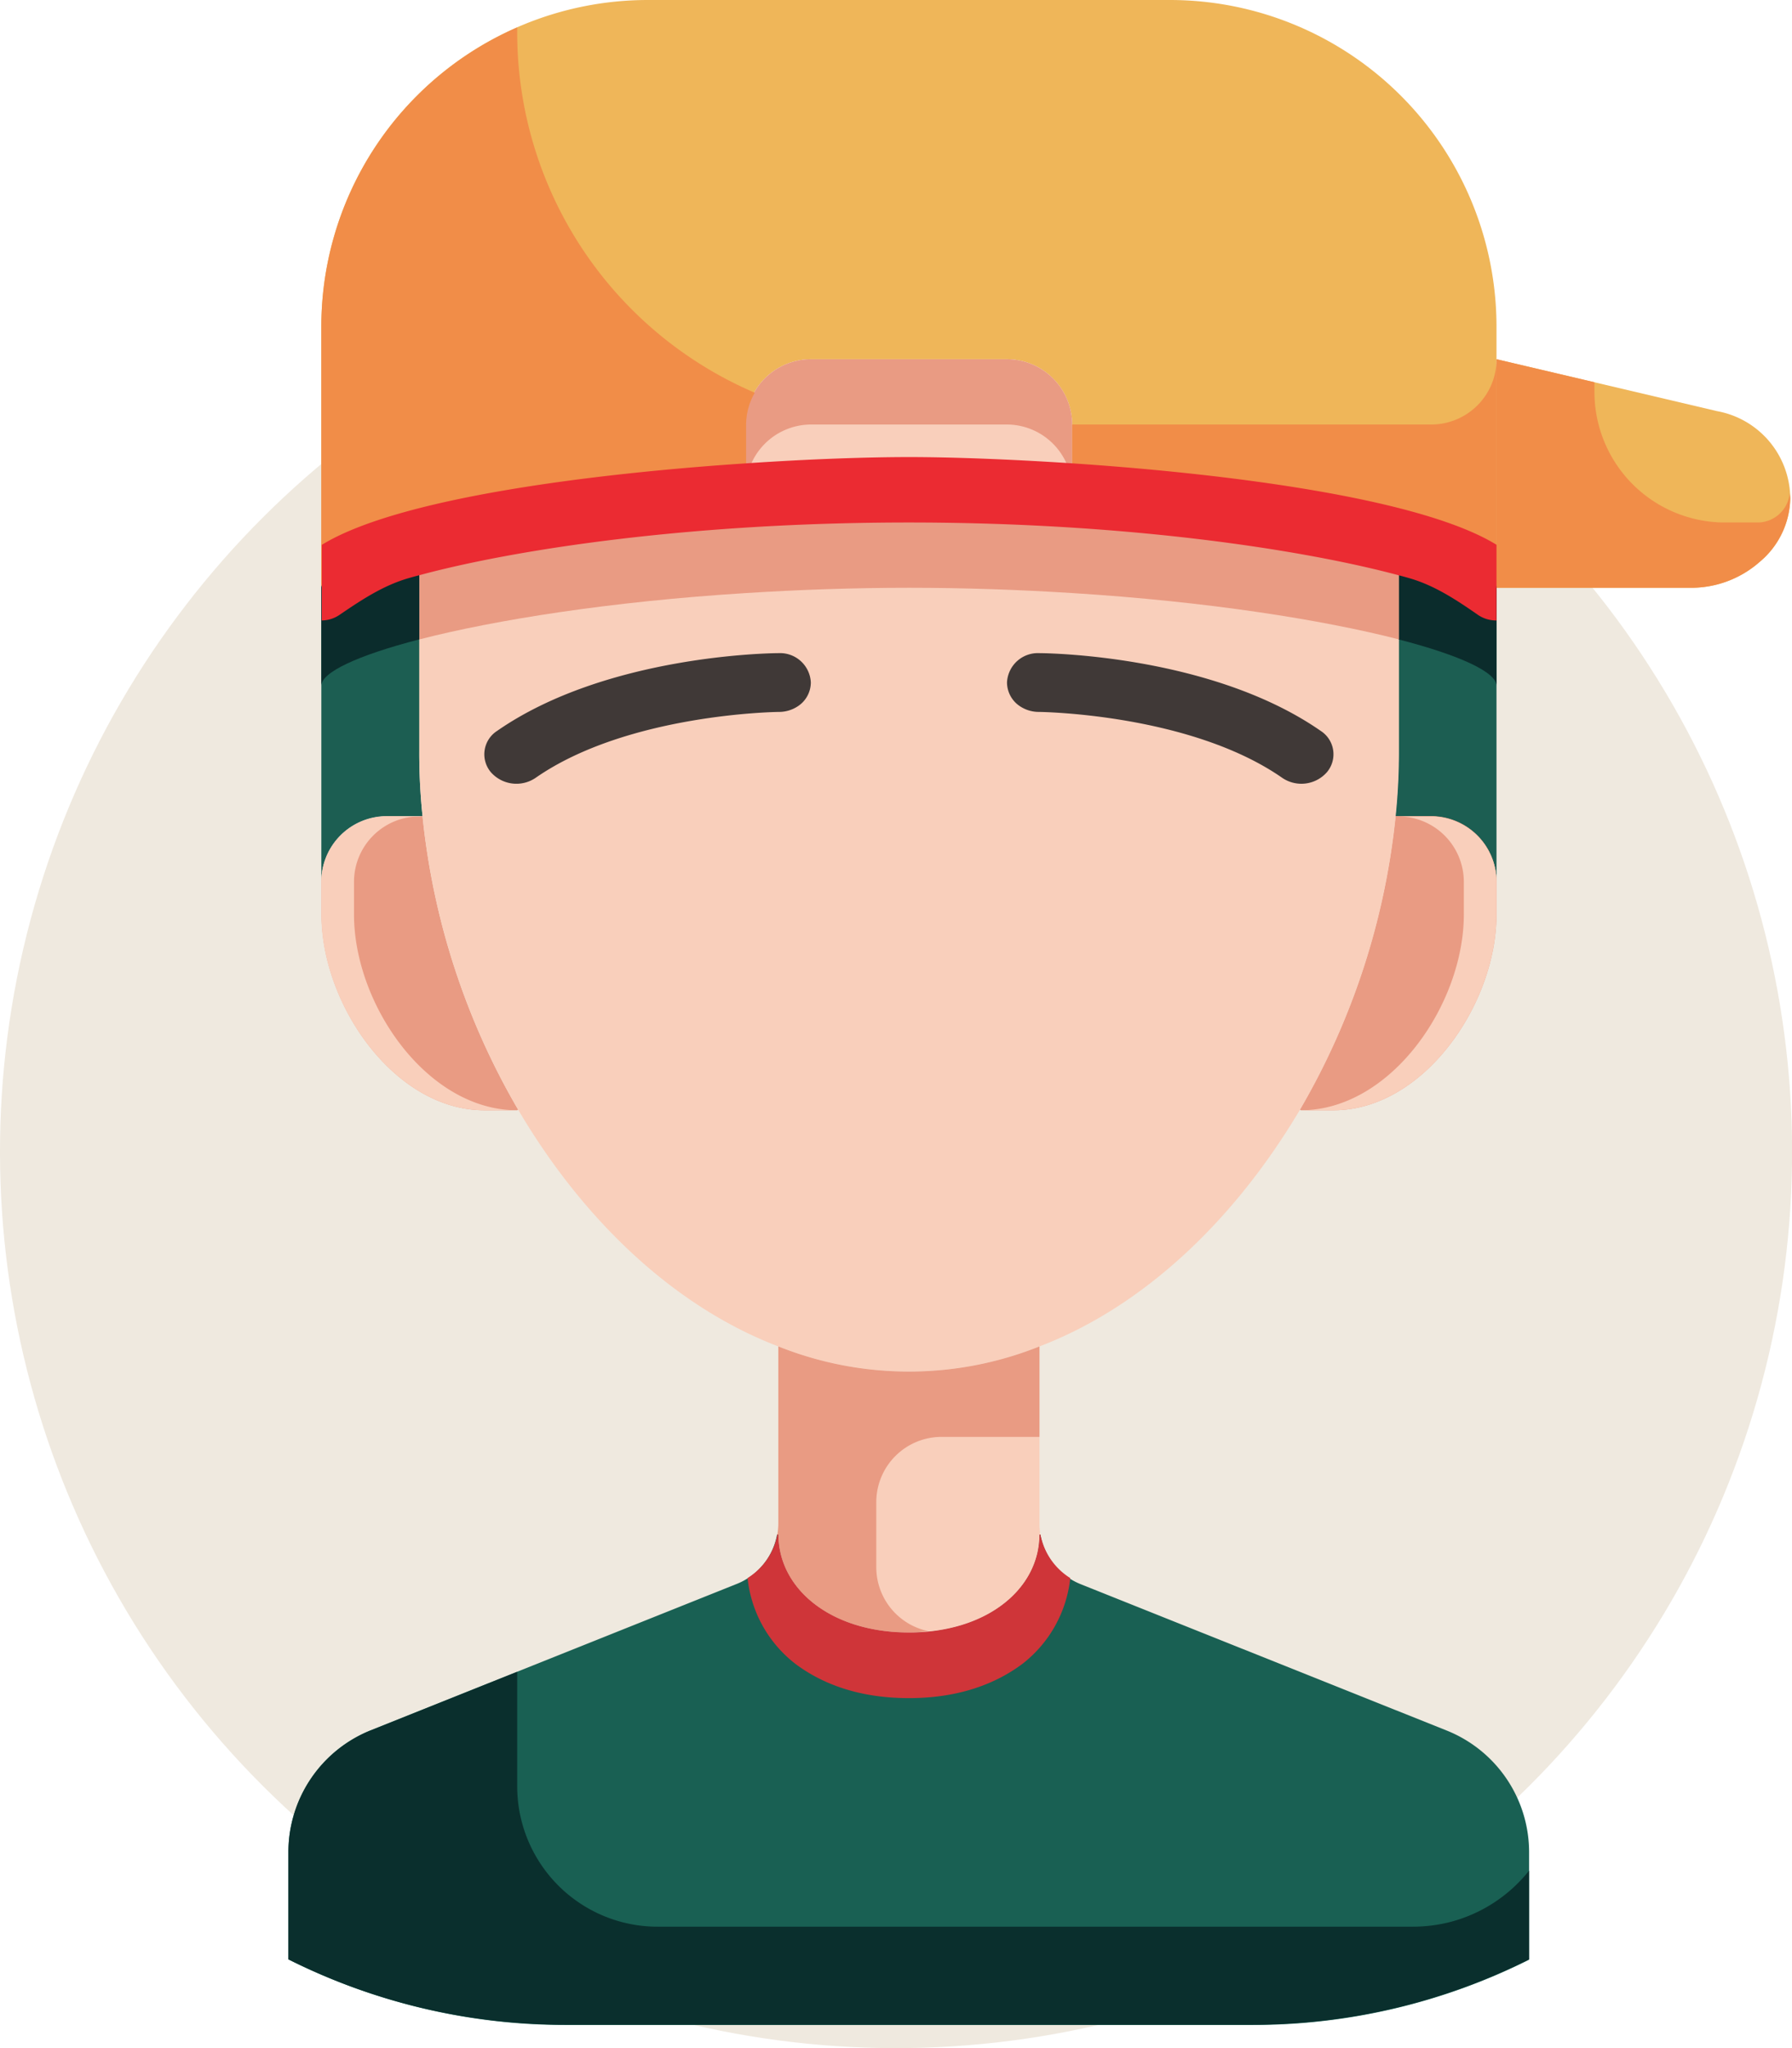 <svg xmlns="http://www.w3.org/2000/svg" viewBox="0 0 285.81 326.53"><title>avatar-depoimentos-01_1</title><g id="Camada_2" data-name="Camada 2"><g id="Layer_1" data-name="Layer 1"><circle cx="142.91" cy="183.62" r="142.91" transform="translate(-87.98 154.83) rotate(-45)" fill="#efe9df"/><path d="M66.87,119.75a97.26,97.26,0,0,0,.52,10.36l-.52,0H61.66a10.44,10.44,0,0,0-10.41,10.41V93.71c0-2.13,5.73-4.84,15.62-7.39Z" fill="#1c5e52"/><path d="M238.68,93.71v46.86a10.45,10.45,0,0,0-10.42-10.41h-5.2l-.52,0a100,100,0,0,0,.52-10.36V86.32C233,88.87,238.68,91.58,238.68,93.71Z" fill="#1c5e52"/><path d="M273.87,65.55a14.21,14.21,0,0,1,11.66,14,13.5,13.5,0,0,1-4.84,10,16.52,16.52,0,0,1-10.78,4.16H238.68V57.27Z" fill="#efb659"/><path d="M66.87,86.32C57,88.87,51.25,91.58,51.25,93.71V52.06A52.08,52.08,0,0,1,103.31,0h83.3a52.09,52.09,0,0,1,52.07,52.06V93.71c0-2.13-5.73-4.84-15.62-7.39-12.13-3.12-30.51-6-52.12-7.39l.05-.84V67.68a10.44,10.44,0,0,0-10.41-10.41H129.34a10.45,10.45,0,0,0-10.41,10.41V78.09l0,.84C97.38,80.28,79,83.2,66.87,86.32Z" fill="#efb659"/><path d="M124.14,244.7c0,8.64,8.33,15.62,20.82,15.62s20.83-7,20.83-15.62l.15,0a10.49,10.49,0,0,0,6.41,7.86l58.47,23.37a20.91,20.91,0,0,1,13.06,19.37v17.13a98.28,98.28,0,0,1-44.1,10.41H90.14A98.28,98.28,0,0,1,46,312.38V295.25a20.92,20.92,0,0,1,13.07-19.37l58.47-23.37a10.48,10.48,0,0,0,6.4-7.86Z" fill="#196053"/><path d="M170.94,78.93c-8.22-.52-17-.84-26-.84s-17.75.32-26,.84l0-.84V67.68a10.45,10.45,0,0,1,10.41-10.41h31.24A10.44,10.44,0,0,1,171,67.68V78.09Z" fill="#f9cfbb"/><path d="M67.39,130.11a116,116,0,0,0,15.25,46.8l-.15.1H77.28c-14.37,0-26-16.86-26-31.23v-5.21a10.44,10.44,0,0,1,10.41-10.41h5.21Z" fill="#e99b83"/><path d="M238.68,140.57v5.21c0,14.37-11.67,31.23-26,31.23h-5.21l-.16-.1a116,116,0,0,0,15.26-46.8l.52,0h5.2A10.45,10.45,0,0,1,238.68,140.57Z" fill="#e99b83"/><path d="M165.79,242.88a10.23,10.23,0,0,0,.15,1.77l-.15,0c0,8.64-8.33,15.62-20.83,15.62s-20.82-7-20.82-15.62l-.16,0a9.32,9.32,0,0,0,.16-1.77V214.66a56.08,56.08,0,0,0,41.65,0Z" fill="#f9cfbb"/><path d="M165.79,214.66a56.08,56.08,0,0,1-41.65,0c-16.77-6.41-31.24-20.31-41.5-37.75a116,116,0,0,1-15.25-46.8,97.26,97.26,0,0,1-.52-10.36V86.32C79,83.2,97.38,80.28,119,78.93c8.23-.52,17-.84,26-.84s17.76.32,26,.84c21.61,1.35,40,4.27,52.12,7.39v33.43a100,100,0,0,1-.52,10.36,116,116,0,0,1-15.26,46.8C197,194.35,182.55,208.25,165.79,214.66Z" fill="#f9cfbb"/><path d="M160.58,57.27H129.34a10.45,10.45,0,0,0-10.41,10.41V78.09a10.45,10.45,0,0,1,10.41-10.41h31.24A10.44,10.44,0,0,1,171,78.09V67.68A10.44,10.44,0,0,0,160.58,57.27Z" fill="#e99b83"/><path d="M66.87,101.94V86.32C57,88.87,51.25,91.58,51.25,93.71v15.62C51.25,107.2,57,104.49,66.87,101.94Z" fill="#0b2c2c"/><path d="M223.06,86.32v15.62c9.89,2.55,15.62,5.26,15.62,7.39V93.71C238.68,91.58,233,88.87,223.06,86.32Z" fill="#0b2c2c"/><path d="M119,94.55c8.23-.52,17-.84,26-.84s17.76.32,26,.84c21.61,1.35,40,4.27,52.12,7.39V86.32c-12.13-3.12-30.51-6-52.12-7.39-8.22-.52-17-.84-26-.84s-17.75.32-26,.84c-21.6,1.35-40,4.27-52.11,7.39v15.62C79,98.82,97.38,95.9,119,94.55Z" fill="#e99b83"/><path d="M228.26,130.16h-5.2a10.44,10.44,0,0,1,10.41,10.41v5.21c0,14.37-11.66,31.23-26,31.23h5.21c14.36,0,26-16.86,26-31.23v-5.21A10.45,10.45,0,0,0,228.26,130.16Z" fill="#f9cfbb"/><path d="M56.46,145.78v-5.21a10.44,10.44,0,0,1,10.41-10.41H61.66a10.44,10.44,0,0,0-10.41,10.41v5.21c0,14.37,11.66,31.23,26,31.23h5.21C68.12,177,56.46,160.15,56.46,145.78Z" fill="#f9cfbb"/><path d="M139.76,249.9V239.49a10.41,10.41,0,0,1,10.41-10.41h15.62V214.66a56.08,56.08,0,0,1-41.65,0v28.22a9.32,9.32,0,0,1-.16,1.77l.16,0c0,8.64,8.33,15.62,20.82,15.62a30.56,30.56,0,0,0,3.09-.22A10.42,10.42,0,0,1,139.76,249.9Z" fill="#e99b83"/><path d="M126.85,265.26c4,3,9.81,5.47,18.11,5.47s14.12-2.48,18.12-5.47a20,20,0,0,0,7.62-13.67,10.5,10.5,0,0,1-4.76-6.94l-.15,0c0,8.64-8.33,15.62-20.83,15.62s-20.82-7-20.82-15.62l-.16,0a10.46,10.46,0,0,1-4.75,6.94A19.91,19.91,0,0,0,126.85,265.26Z" fill="#cf3539"/><path d="M231.1,306.47a24.28,24.28,0,0,1-5.76.7H104.89a22.39,22.39,0,0,1-22.4-22.4V266.53l-23.38,9.35A20.92,20.92,0,0,0,46,295.25v17.13a98.28,98.28,0,0,0,44.1,10.41H199.78a98.28,98.28,0,0,0,44.1-10.41V298.23A23.69,23.69,0,0,1,231.1,306.47Z" fill="#0a2f2d"/><path d="M280.33,83.3h-5.21A20.82,20.82,0,0,1,254.3,62.48V60.94l-15.62-3.67V93.71h31.23a16.52,16.52,0,0,0,10.78-4.16,13.5,13.5,0,0,0,4.84-10c0-.33-.06-.65-.08-1A5.16,5.16,0,0,1,280.33,83.3Z" fill="#f18d48"/><path d="M82.49,5.21V4.37A52.06,52.06,0,0,0,51.25,52.06V93.71c0-2.13,5.73-4.84,15.62-7.39C79,83.2,97.38,80.28,119,78.93l0-.84V67.68a10.29,10.29,0,0,1,1.38-5.07A62.47,62.47,0,0,1,82.49,5.21Z" fill="#f18d48"/><path d="M228.26,67.68H171V78.09l-.05.84c21.61,1.35,40,4.27,52.12,7.39,9.89,2.55,15.62,5.26,15.62,7.39V57.27A10.42,10.42,0,0,1,228.26,67.68Z" fill="#f18d48"/><path d="M162.61,112.55a4.56,4.56,0,0,1-2-3.77,4.92,4.92,0,0,1,5.14-4.65c1.11,0,27.45.27,44.9,12.4a4.43,4.43,0,0,1,1,6.56,5.42,5.42,0,0,1-7.16.91c-14.7-10.22-38.55-10.5-38.79-10.5A5.43,5.43,0,0,1,162.61,112.55Z" fill="#403937"/><path d="M127.32,112.55a4.55,4.55,0,0,0,2-3.77,4.91,4.91,0,0,0-5.13-4.65c-1.11,0-27.46.27-44.91,12.4a4.43,4.43,0,0,0-1,6.57,5.43,5.43,0,0,0,7.16.9c14.7-10.22,38.55-10.5,38.79-10.5A5.43,5.43,0,0,0,127.32,112.55Z" fill="#403937"/><path d="M171,73.87c-10.28-.68-19.54-1-26-1s-15.75.3-26,1c-24.84,1.65-55.62,5.56-67.68,13V98.92A5.13,5.13,0,0,0,54.19,98c3.49-2.38,7-4.7,11.06-5.85.52-.15,1.06-.3,1.62-.44,14.78-4,42.71-8.41,78.09-8.41s63.32,4.45,78.1,8.41c.56.14,1.1.29,1.62.44,4.07,1.15,7.57,3.47,11,5.85a5.16,5.16,0,0,0,3,.92V86.85C226.61,79.43,195.83,75.52,171,73.87Z" fill="#eb2b32"/></g></g></svg>